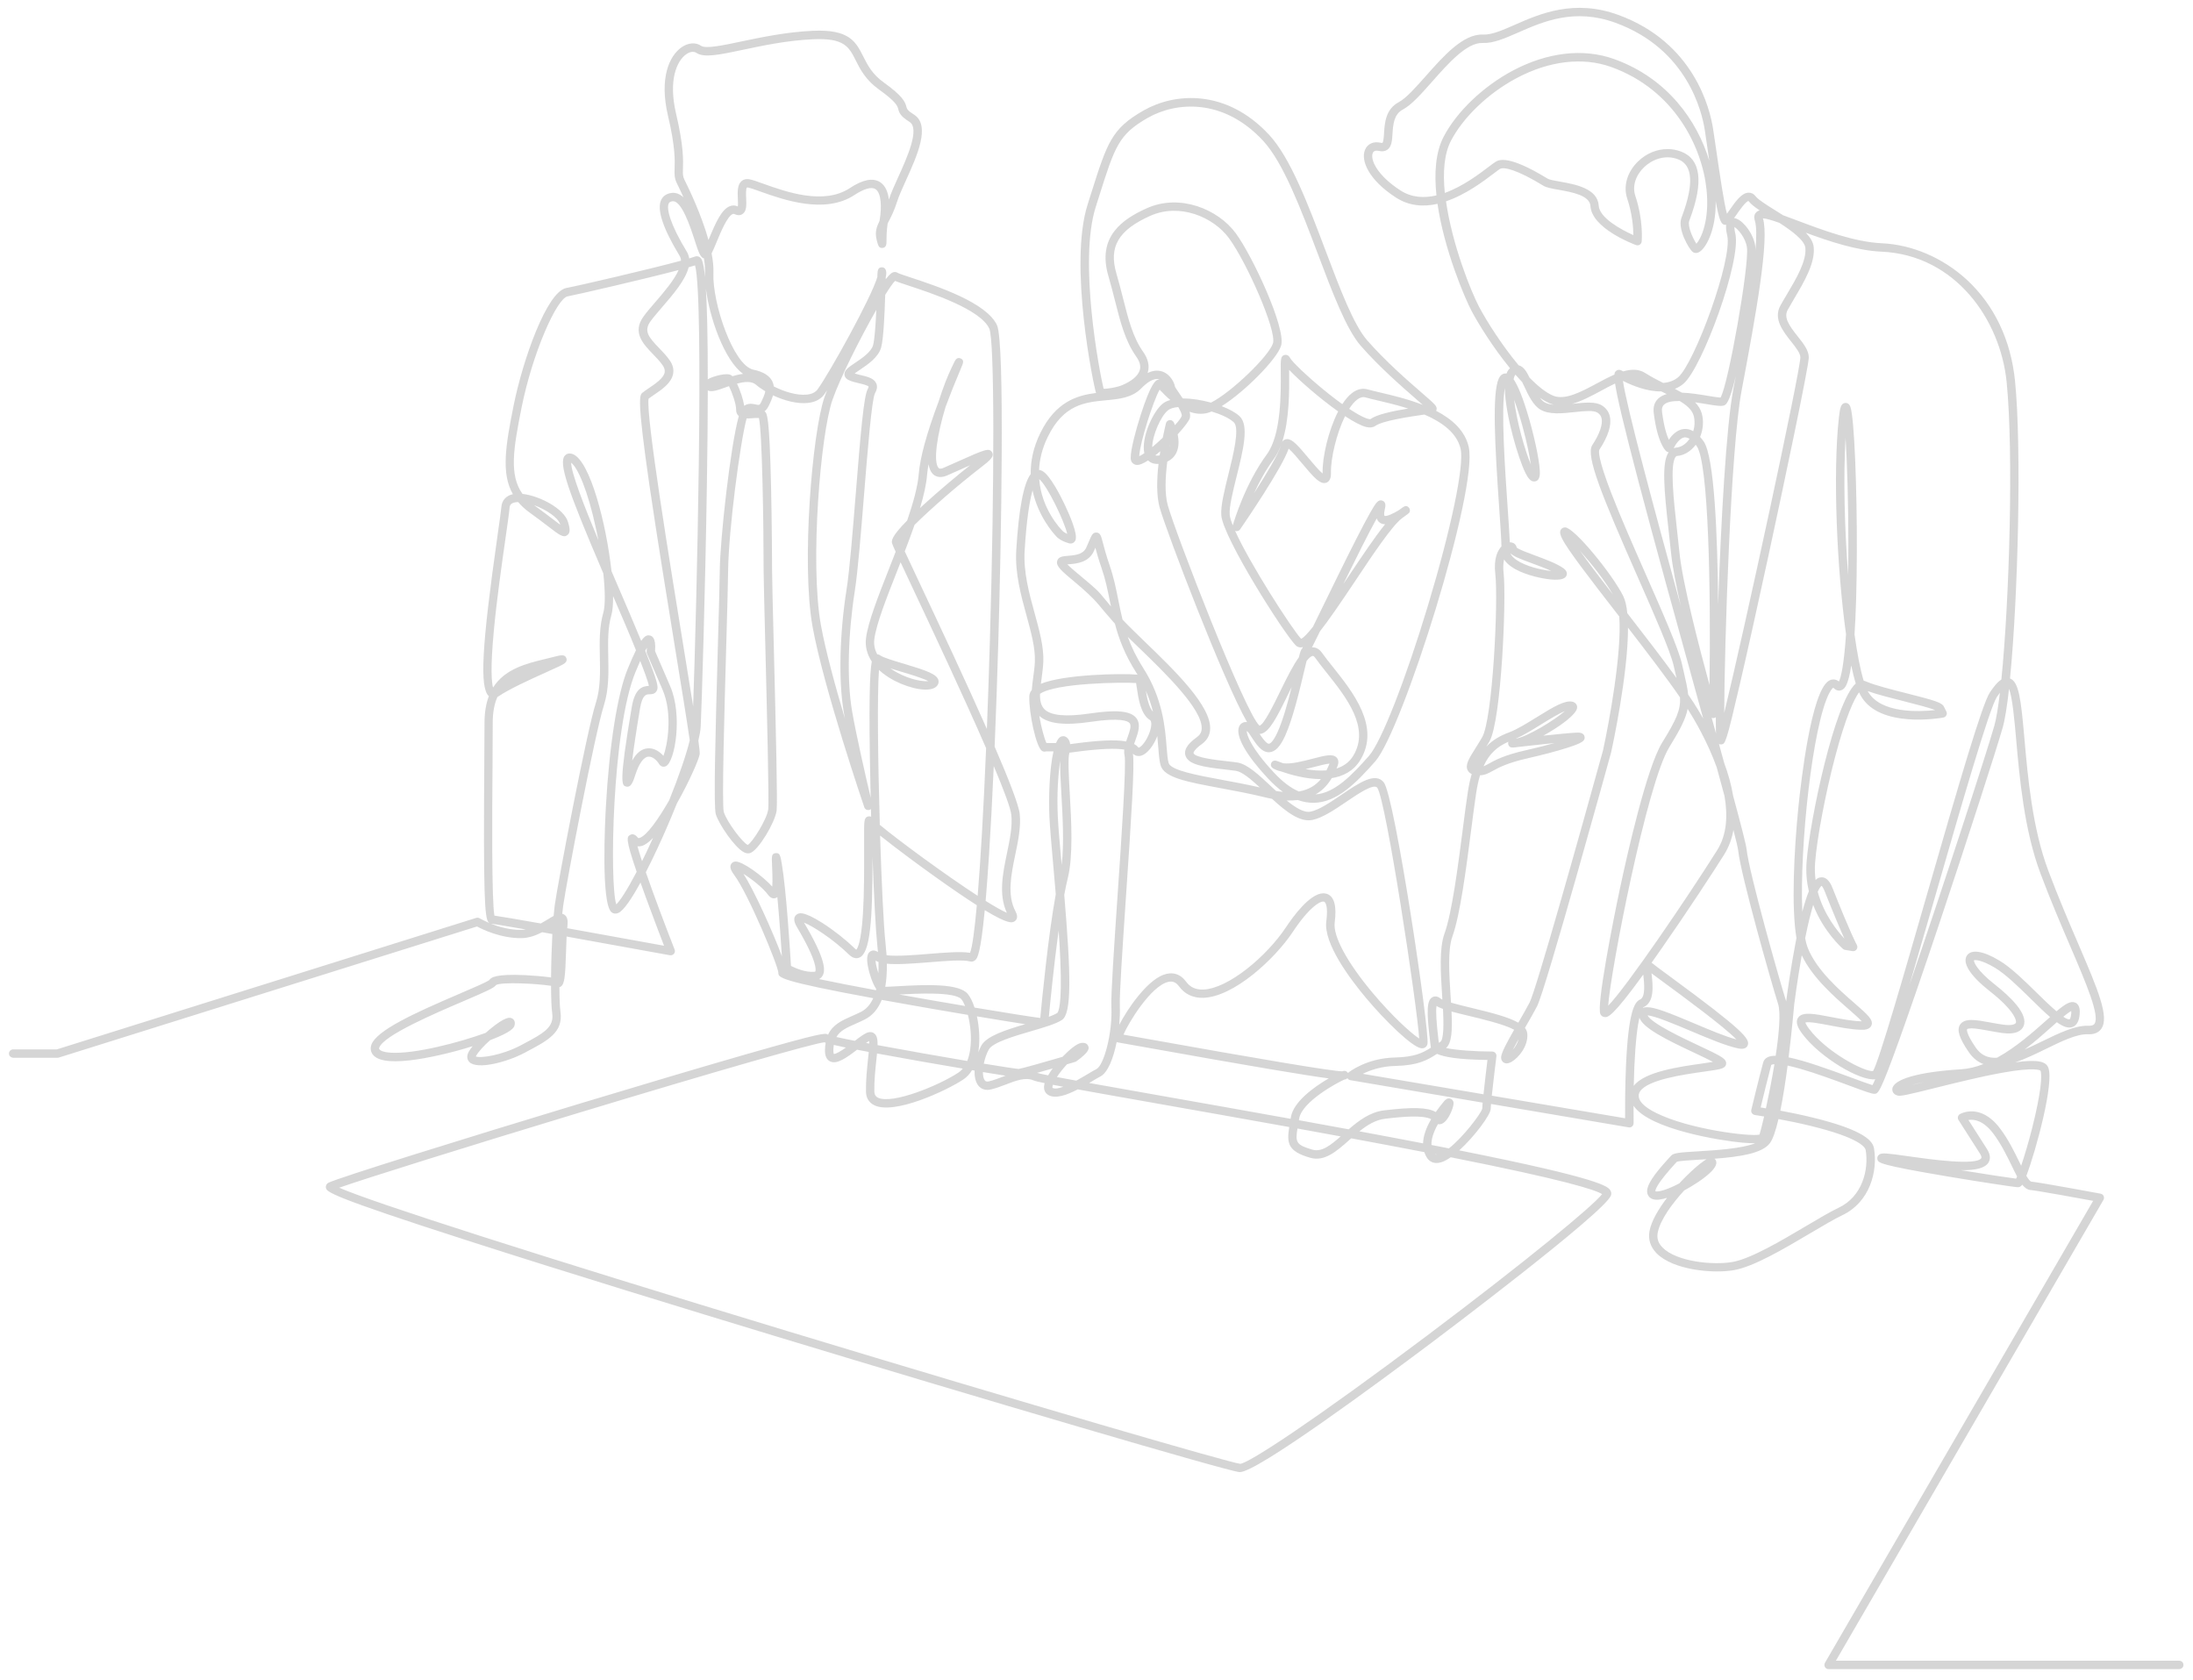 <?xml version="1.0" encoding="UTF-8"?>
<svg id="Layer_1" xmlns="http://www.w3.org/2000/svg" version="1.1" viewBox="0 0 470 360">
  <!-- Generator: Adobe Illustrator 29.1.0, SVG Export Plug-In . SVG Version: 2.1.0 Build 142)  -->
  <defs>
    <style>
      .st0 {
        fill: #adadad;
        fill-opacity: .5;
      }
    </style>
  </defs>
  <path class="st0" d="M467,357.69h-75.1c-.33,0-.62-.17-.78-.45s-.16-.62,0-.9l57.48-99c-3.26-.6-11.85-2.17-13.42-2.32-.68-.07-1.24-.47-1.77-1.14-.26.36-.57.54-.93.54-.65,0-8.51-1.2-15.03-2.3-14.73-2.48-14.87-2.93-15.08-3.63-.12-.4.04-.84.4-1.08.58-.39,1.55-.29,6.25.38,4.35.62,14.53,2.07,15.61.4.1-.16,0-.53-.3-.99-4.1-6.44-4.57-7.15-4.58-7.17-.14-.2-.18-.45-.13-.69s.2-.44.41-.58c.05-.03,4.34-2.56,8.58,3.02,1.8,2.36,3.12,5.08,4.18,7.26.12.25.25.51.38.78.68-2.01,1.55-4.87,2.37-8.12,1.9-7.52,2.15-11.29,1.78-12.25-.07-.06-1.03-.86-8.33.46-4.54.82-9.93,2.16-14.27,3.24-5.91,1.47-7.36,1.8-8.01,1.63-.93-.23-1.2-.91-1.15-1.43.19-2.08,5.69-3.65,14.7-4.2,1.63-.1,3.24-.5,4.82-1.12-1.17-.44-2.22-1.24-3.11-2.53-2.07-3-2.64-4.78-1.89-5.92.96-1.48,3.43-1.03,6.55-.45.86.16,1.74.32,2.6.44,1.97.28,2.69-.1,2.8-.37.22-.5-.38-2.71-5.62-6.82-4.16-3.27-5.93-6.05-4.85-7.63.95-1.38,3.48-.98,6.93,1.09,2.52,1.51,5.33,4.27,8.04,6.93,1.19,1.18,2.81,2.76,4.22,3.95,1.91-1.62,3.08-2.32,4.08-1.83,1.02.5.92,1.9.88,2.43-.11,1.49-.62,2.41-1.5,2.75-.94.35-2.03-.03-3.39-1.01-.35.3-.69.61-1.01.9-1.68,1.5-3.67,3.26-5.88,4.94,1.17-.51,2.42-1.1,3.75-1.75,3.62-1.76,7.04-3.42,9.84-3.33,1.04.04,1.29-.31,1.37-.42,1.18-1.72-1.75-8.58-5.15-16.51-1.98-4.61-4.22-9.82-6.41-15.66-3.51-9.32-4.5-20.51-5.22-28.68-.35-3.96-.81-9.16-1.54-10.92-.41,3.71-.88,6.63-1.38,8.38-1.31,4.57-7.59,24.09-13.73,42.4-3.38,10.09-6.31,18.58-8.46,24.56-4.12,11.43-4.49,11.43-5.31,11.43-.57,0-1.76-.42-5.31-1.74-3.13-1.16-7.04-2.61-10.44-3.59-1.13-.32-2.05-.55-2.82-.72-.44,3.32-.96,6.75-1.56,9.66,2.03.38,4.44.87,6.86,1.46,11.32,2.75,12.97,5.11,13.22,6.65.82,4.94-.94,11.51-6.76,14.28-1.72.82-4.21,2.29-6.83,3.84-5.71,3.38-12.17,7.2-16.44,7.95-4.54.79-13.04-.04-16.56-3.6-1.33-1.35-1.86-3-1.53-4.77.4-2.15,1.91-4.71,3.76-7.13-1.15.37-2.24.54-3.02.3-.62-.19-1.04-.62-1.19-1.19-.45-1.67,1.53-4.26,4.63-7.65.18-.2.32-.36.42-.46.52-.59,1.58-.72,5.88-.97,3.63-.22,9.21-.55,12.17-1.72-.7,0-1.62-.03-2.8-.14-4.31-.38-19.85-2.79-23.27-7.9,0,2.22.01,3.7.01,3.73,0,.27-.11.52-.32.7-.2.18-.47.25-.74.2l-29.5-5.01c-.05.49-.07.86-.07,1.05,0,1.22-3.4,5.87-6.74,8.89,30.99,6.18,31.91,7.77,32.42,8.64.18.32.22.68.1,1.02-1.32,3.64-36.94,30.42-38.46,31.56-11.14,8.37-37.33,27.73-41.08,27.73h-.08c-2.7-.23-55.56-15.81-99.22-29.06-18.59-5.64-45.12-13.77-65.9-20.46-30.35-9.75-30.51-10.56-30.67-11.42-.09-.44.14-.86.54-1.07,2.13-1.07,29.23-9.51,54.2-17.06,13.86-4.19,26.46-7.92,35.49-10.52,16.09-4.61,16.81-4.53,17.3-4.19.03,0,.06.02.09.04,1.01-2.2,3.04-3.08,5.15-4.01.61-.27,1.23-.54,1.87-.86,1.14-.57,2.03-1.56,2.66-2.95-20.33-3.73-20.33-4.46-20.33-5.42-.06-1.58-6.41-16.85-9.41-20.9-.67-.9-1.06-1.64-.78-2.3.16-.37.5-.61.91-.66,1.52-.16,5.98,3.16,7.97,5.37.1-1.39,0-3.79-.05-4.73-.08-1.76-.11-2.35.78-2.45.9-.1,1.02.58,1.3,2.21.97,5.57,1.81,19.12,1.98,21.96.9.46,3.12,1.45,5.04,1.26.15,0,.17-.05.18-.07.08-.16.65-1.77-3.93-9.49-.27-.46-1.11-1.88-.11-2.67.41-.32,1.24-.98,5.57,1.78,2.41,1.54,5.02,3.59,6.98,5.51.13.12.21.18.26.21.22-.2,1.05-1.39,1.44-7.81.27-4.35.25-9.44.24-13.53,0-1.83,0-3.41,0-4.54.04-1.69.05-2.46.85-2.68.2-.05.45-.04.66.07-.02-.55-.03-1.1-.04-1.65-.1.08-.21.14-.33.18-.46.13-.95-.12-1.1-.57-.08-.25-8.7-25.51-11.09-38.73-2.41-13.39-.07-41.62,2.57-49.18.15-.44.33-.92.54-1.44-.25.39-.46.69-.6.89-.76,1.04-1.95,1.65-3.5,1.82-2.36.26-5.17-.54-7.49-1.63-.23.85-.61,1.64-.9,2.24-.27.56-.58.94-.91,1.18.54.36,1.05.89,1.4,16.06.18,8.04.22,16.42.22,18.22,0,1.54.16,7.97.35,15.41.47,18.75.84,34.4.62,35.92-.37,2.54-3.88,8.47-5.67,9.06-.4.13-.85.08-1.33-.17-2.03-1.04-5.38-6.05-6.03-8.14-.49-1.59-.12-16.09.45-36.39.2-6.99.37-13.03.4-15.89.07-6.69,2.27-26.62,4.08-33.06-.03-.02-.05-.04-.08-.07-.24-.23-.52-.64-.5-1.31.04-1.14-.86-3.66-1.53-5.03-.25.09-.49.18-.73.26-1.69.61-2.93,1.06-3.81.67,0,5.5-.07,12.07-.19,19.93-.36,23.59-1.13,48.21-1.33,52.07-.04.81-.22,1.84-.5,3.03.23,1.68.32,2.58.29,2.88-.11,1-2.23,5.9-4.88,10.56-.8,1.99-1.62,3.93-2.4,5.72-.79,1.8-2.44,5.49-4.27,9.05,1.6,4.61,3.92,10.81,6.17,16.57.12.3.06.65-.14.9-.21.25-.54.37-.86.32-6.71-1.22-15-2.73-22.15-4.01-.04.97-.08,2.02-.11,3.04-.18,5.69-.32,7.19-1.18,7.71-.08.04-.16.08-.25.11.01,2.31.08,4.24.23,5.32.6,4.35-2.71,6.1-7.3,8.52l-.49.26c-3.67,1.94-10.08,3.65-11.75,1.92-.26-.27-.79-1.03-.1-2.23.21-.36.49-.76.82-1.16-4.71,1.48-9.72,2.61-13.49,3.04-4.58.52-7.24.02-8.1-1.52-.3-.54-.35-1.15-.14-1.77,1.06-3.12,9.22-6.83,18.98-11.01,2.71-1.16,5.77-2.47,6.32-2.91.31-.49,1.15-1.35,7.65-1.05,1.63.08,3.94.26,5.58.5.02-3.02.13-6.38.28-9.31-.75-.14-1.48-.26-2.19-.39-1.32.68-2.84,1.25-4.43,1.27-4.39.06-8.33-1.85-9.53-2.5l-89.64,28.1c-.09.03-.18.04-.27.04H2.89c-.46,0-.9-.32-.96-.77-.08-.55.35-1.03.89-1.03h9.37l89.88-28.18c.24-.08.51-.04.73.09.02,0,.85.5,2.16,1.04-.1-.05-.19-.11-.26-.19-.85-.85-1.11-6.14-.91-34.11.03-3.49.05-6.5.05-8.68s.34-4.12.93-5.66c-2.01-1.81-1.52-10.7,1.84-34.28.42-2.97.76-5.33.84-6.26.12-1.44,1.01-2.42,2.47-2.75-2.54-4.47-1.57-10.35.14-18.91,1.97-9.83,7.12-24.48,11.3-25.27,2.78-.52,17.76-4.01,24.59-5.85,0-.38-.11-.73-.3-1.05-3.59-5.92-4.92-9.95-3.94-11.99.28-.58.89-1.31,2.19-1.48.98-.13,1.83.25,2.59.94-.63-1.39-1.15-2.45-1.41-2.98-.57-1.15-.54-2.01-.5-3.21.06-1.72.16-4.61-1.43-11.36-1.88-8,.29-12.81,2.96-14.63,1.41-.97,3-1.08,4.15-.29,1,.68,4.7-.1,8.62-.93,4.29-.9,9.63-2.03,15.33-2.29,7.85-.36,9.22,2.36,10.81,5.52.94,1.85,1.9,3.77,4.4,5.56,3.94,2.83,4.52,4.03,4.84,5.21.13.47.21.78,1.64,1.68,3.61,2.29.64,8.85-1.75,14.11-.77,1.71-1.5,3.32-1.87,4.49-.62,1.96-1.29,3.27-1.84,4.33-.07.14-.14.27-.2.4-.25,1.66-.25,3.07-.25,3.78,0,.57,0,1.35-.82,1.45-.82.1-.97-.48-1.29-1.75-.41-1.63,0-2.77.62-4.03,0-.06.02-.13.03-.2.46-2.7.37-5.79-.89-6.62-.85-.55-2.45-.1-4.52,1.26-6.34,4.19-15.28.99-20.09-.72-1.13-.41-2.12-.76-2.7-.88-.18-.04-.25,0-.25,0-.25.23-.19,1.65-.16,2.33.06,1.47.11,2.74-.78,3.34-.49.33-1.09.33-1.79,0-.09-.04-.17-.05-.3,0-1.17.46-2.6,3.91-3.45,5.97-.47,1.13-.8,1.92-1.09,2.47.29,1.51.44,2.95.39,4.23-.27,6.35,4.26,19.78,8.56,20.69,2.13.45,3.45,1.26,4.06,2.49.18.36.28.73.32,1.1,2.18,1.11,4.96,1.99,7.11,1.75,1.04-.11,1.8-.48,2.25-1.09,2.52-3.42,11.68-19.95,12.84-24.15,0-.13,0-.24,0-.35.04-.9.07-1.68.95-1.69h.02c.86,0,.92.9.94,1.2,0,.23-.03.54-.12.93,0,.13,0,.27,0,.42.98-1.27,1.39-1.41,1.59-1.48.34-.11.69-.07.97.13.24.14,1.54.58,2.8.99,5.69,1.88,16.27,5.37,18.49,10.23,1.69,3.72.91,46.37.26,68.39-.22,7.63-.49,15.02-.77,21.91,3.01,6.97,5.18,12.52,5.38,14.47.28,2.73-.35,5.76-.96,8.69-.88,4.26-1.8,8.66.05,12.14.75,1.41.07,1.99-.26,2.17-.47.26-1.21.67-6.33-2.43-.89,9.39-1.59,10.2-1.93,10.6-.31.36-.75.51-1.18.4-1.52-.42-5.16-.13-8.68.16-3.99.32-7.06.53-9.19.32.03,1.85-.09,3.5-.34,4.95.42,0,1.35-.05,2.41-.11,6.69-.4,13.37-.6,15.26,1.62.54.63,1.04,1.67,1.46,2.94,6.6,1.11,11.98,1.96,14.09,2.23.35-3.73,1.7-17.67,3.32-26.51-.17-2.04-.35-4.04-.51-5.89-.39-4.44-.73-8.27-.85-10.67-.18-3.87-.02-10.23.87-14.06-.2,0-.39,0-.59,0h-.99c-.29.1-.61.07-.88-.1-1.27-.82-2.83-8.16-2.72-11.69,0-.5.19-.96.53-1.37.06-.9.18-1.82.31-2.73.15-1.11.31-2.26.35-3.36.12-2.9-.81-6.26-1.78-9.82-1.17-4.27-2.51-9.11-2.21-14.03.54-8.87,1.58-14.35,3.1-16.33-.04-2.67.51-5.63,2.05-8.77,3.3-6.75,7.88-8.09,11.95-8.61-.48-1.36-5.93-27.48-1.79-40.43.27-.85.53-1.65.76-2.41,3.45-10.87,4.37-13.78,11.21-17.69,6.63-3.79,17.65-4.71,26.87,5.16,4.63,4.96,8.45,15.09,12.15,24.89,3.08,8.16,5.99,15.86,8.9,19.19,3.94,4.5,8.58,8.54,11.66,11.21,2.94,2.56,3.32,2.89,3.23,3.57-.01.11-.05.23-.11.33,3.4,1.77,6.21,4.24,7,7.78,2.04,9.17-14.2,60.72-20.04,67.35-4.1,4.64-8.19,8.81-13.17,8.88-1.14.02-2.29-.19-3.43-.6-.73.09-1.52.13-2.38.1,1.9,1.56,3.74,2.69,5.14,2.39,1.84-.38,4.3-2.05,6.67-3.66,3.71-2.51,7.21-4.88,9-2.61,2.38,3.03,9.81,53.12,9.37,56-.1.66-.68,1.08-1.38.97-1.93-.27-7.61-5.78-11.75-10.71-3.46-4.12-9.18-11.74-8.56-16.47.4-3.04-.1-4.08-.47-4.22-.75-.27-3.23,1.22-6.68,6.43-3.86,5.84-12.7,14.01-19.26,14.17-2.15.05-3.92-.78-5.12-2.42-.68-.92-1.42-1.22-2.4-.98-3.7.93-8.47,8.74-9.54,11.29.64.11,1.64.29,3.06.55,26.97,4.84,41.71,7.3,43.85,7.31.15-.06.26-.09.32-.1.36-.03.7.14.88.45.02-.02.04-.04.06-.05.16-.13,3.9-3.12,10-3.26,4.18-.1,5.9-.96,7.71-2.1,0-.06-.01-.11-.02-.16-.03-.28-.08-.72-.15-1.26-.8-6.55-.69-8.74.5-9.4.31-.17.94-.36,1.73.27.09.08.23.16.4.24-.02-.25-.03-.49-.04-.73-.32-5.02-.66-10.22.5-13.42,1.61-4.46,2.9-14.48,3.94-22.53.38-2.99.75-5.81,1.08-7.92.22-1.4.49-2.64.81-3.74-.34-.15-.67-.4-.87-.81-.57-1.16.29-2.53,1.72-4.79.43-.68.91-1.45,1.39-2.28,2.25-3.88,3.49-29.12,2.82-34.98-.4-3.39.55-5.1,1.32-5.91-.04-1.74-.25-4.82-.49-8.3-.91-13.25-1.55-24.47-.09-27.67.5-1.1,1.28-1.14,1.66-1.08.13-.35.28-.64.48-.86.09-.1.18-.2.27-.28-3.55-4.34-6.72-9.4-8.24-12.28-1.37-2.59-5.86-13.01-7.3-22.95-2.96.67-6.05.5-8.9-1.34-5.92-3.82-7.59-7.99-6.63-10.25.54-1.28,1.82-1.85,3.33-1.5.26.06.37.04.39.03.23-.15.31-1.4.35-2.08.14-2.17.33-5.15,3.16-6.65,1.58-.84,3.62-3.15,5.79-5.59,3.76-4.25,8.02-9.08,12.25-8.89,1.88.08,4.18-.93,6.86-2.11,5.35-2.35,12.69-5.56,22.17-2.1,16.25,5.94,19.64,20.18,20.29,24.4.22,1.41.45,3.05.71,4.78.66,4.52,1.6,11.02,2.26,13.43.2-.27.41-.58.6-.85,1.25-1.79,2.54-3.64,4.03-3.67.42-.02,1.03.12,1.55.81.53.69,2.35,1.83,4.11,2.93.58.36,1.17.73,1.75,1.1.91.32,1.95.72,3.15,1.17,5.11,1.93,12.12,4.57,18.01,4.83,6.5.29,13.13,3.14,18.21,7.82,5.89,5.43,9.46,12.95,10.34,21.74,1.41,14.15.67,45.99-1.08,63.7,1.94.75,2.36,4.64,3.1,13.02.71,8.07,1.69,19.12,5.12,28.21,2.18,5.8,4.41,11,6.38,15.58,4.2,9.79,6.73,15.69,4.98,18.24-.58.85-1.57,1.26-2.92,1.2-2.35-.08-5.58,1.48-8.98,3.15-2.14,1.04-4.38,2.14-6.55,2.86,5.07-.69,6.59-.11,7.08,1.16,1.26,3.26-2.63,17.74-4.71,23.16.42.71.81,1.23,1.08,1.25,2.01.2,14.31,2.48,14.83,2.58.29.05.53.24.65.51s.11.58-.04.83l-57.34,98.75h73.59c.54,0,.98.49.89,1.05-.07.44-.49.75-.94.75v-.02.02ZM72.69,254.52c7.24,3.19,42.96,14.63,96,30.71,51.23,15.54,95.01,28.27,97.1,28.46,1.83-.08,16.19-9.54,40.07-27.48,21.52-16.18,35.51-27.74,37.5-30.31-1.4-.9-7.8-3.01-32.44-7.9-.74.51-1.44.9-2.07,1.08-1.75.51-2.63-.38-3.01-.96-.25-.38-.44-.79-.58-1.22-5.04-.97-10.32-1.97-15.68-2.96-.14.12-.27.24-.41.37-2.72,2.41-5.29,4.69-8.39,3.79-4.76-1.38-5.03-3.09-4.47-6.58-9.78-1.76-19.28-3.44-27.36-4.87-7.64-1.35-13.59-2.4-17.97-3.2-2.34,1.22-4.76,2.1-6.32,1.2-.35-.2-1.12-.82-.85-2.22.02-.1.04-.21.08-.32-1.33-.27-2.11-.46-2.35-.57-1.69-.77-3.77.02-5.96.86-1.04.4-2.1.8-3.17,1.06-1.16.28-2.14-.04-2.78-.88-.59-.79-.8-1.93-.76-3.16-.18-.03-.36-.06-.54-.09-.51.84-1.14,1.51-1.89,2.01-3.58,2.38-14.89,7.68-19.14,5.47-1.09-.57-1.68-1.56-1.7-2.87-.05-2.43.22-4.91.43-6.92.05-.51.11-1.06.16-1.59-.92-.18-1.76-.33-2.51-.48-2.24,1.72-4.34,3.24-5.8,2.49-.74-.38-1.1-1.21-1.07-2.46,0-.55.07-1.06.15-1.52-.12-.04-.21-.07-.27-.1-2.32.21-23.34,6.24-52.74,15.14-24.1,7.3-45.35,13.95-51.24,16.02h-.02ZM360.99,255.07c-2.61,2.85-5.2,6.35-5.71,9.11-.23,1.2.11,2.24,1.04,3.17,2.97,3.01,10.72,3.83,14.97,3.09,3.94-.68,10.53-4.59,15.82-7.72,2.78-1.65,5.18-3.07,6.98-3.92,4.98-2.36,6.47-8.06,5.76-12.35-.1-.56-1.23-2.61-11.86-5.19-2.41-.59-4.82-1.08-6.83-1.45-.57,2.43-1.19,4.31-1.85,5.18-1.64,2.15-6.2,2.89-11.86,3.32.01,0,.02.02.04.03.14.12.45.47.33,1.07-.34,1.71-4,4.04-5.56,4.96-.33.2-.76.44-1.24.7h-.03ZM354.79,255.29h0c.59.18,2.41-.27,5.11-1.69,2.27-2.46,4.57-4.44,5.83-5.18-.54.04-1.09.07-1.64.1-1.95.12-4.15.25-4.71.45-.1.1-.22.24-.37.4-3.89,4.26-4.25,5.55-4.23,5.91h.01ZM420.28,250.77c5.35.88,10.3,1.63,11.81,1.81.06-.12.14-.27.21-.46-.36-.67-.73-1.44-1.14-2.28-1.08-2.22-2.31-4.74-3.99-6.96-2.17-2.85-4.18-3.06-5.3-2.87.6.93,1.76,2.75,3.98,6.23.9,1.4.65,2.37.29,2.93-.78,1.21-2.87,1.63-5.85,1.6h-.01ZM307.52,247.34c.1.07.23.11.46.09-.15-.03-.3-.06-.46-.09ZM278.07,241.84c-.49,2.95-.27,3.52,3.21,4.53,1.96.57,3.88-.93,6.05-2.84-3.08-.57-6.18-1.13-9.26-1.69h0ZM306.81,245.37c.9.17,1.79.35,2.67.52.35.07.7.14,1.04.21,3.11-2.44,6.88-7.46,7.15-8.5,0-.27.04-.72.09-1.31l-28.36-4.81c-.27-.05-.49-.21-.63-.43-.04.05-.1.1-.17.14-.09.07-.18.13-.48.16-1.61.68-9.08,4.78-9.67,8.31-.02.14-.05.27-.07.4,3.54.64,7.12,1.29,10.67,1.95,2.16-1.87,4.61-3.71,7.58-4.06,6.07-.73,9.32-.66,11.08.36.52-.75,1.12-1.52,1.78-2.31.17-.2.69-.82,1.4-.55.16.06.67.32.64,1.07-.03.85-1.15,3.88-2.62,4.34-.25.08-.49.09-.73.04-.97,1.71-1.44,3.21-1.39,4.47h.02ZM291.34,242.44c4.66.86,9.25,1.73,13.65,2.58.04-1.54.62-3.27,1.73-5.18-1.74-.91-5.91-.57-9.89-.09-2.03.24-3.81,1.35-5.5,2.7h.01ZM353.11,217.62c.95,1.74,7.6,4.87,10.88,6.4,4.59,2.15,5.68,2.74,5.92,3.54.08.29.05.59-.11.85-.39.63-1.23.77-4.74,1.26-4.15.59-11.87,1.68-13.56,4.2-.3.44-.37.9-.23,1.43.18.72.96,1.85,3.62,3.18,7.02,3.52,20.01,5.12,22.2,4.67.2-.6.55-2.01.99-3.89-1.22-.2-1.96-.31-1.99-.32-.25-.04-.47-.18-.62-.39-.14-.21-.19-.47-.13-.72.02-.07,1.61-6.71,2.54-10.14.13-.49.46-.87.93-1.12.43-.22,1.02-.32,1.74-.32h.01c.73-4.82,1.11-9.24.52-11.1-1.48-4.68-8.01-27.67-8.56-32.92-.05-.5-.41-2.04-1.02-4.37-.32,1.87-.96,3.65-1.99,5.29-2.21,3.52-7.84,12.15-13.51,20.27-.72,1.03-1.39,1.99-2.03,2.88.02.02.05.04.07.06.33.3,1.99,1.52,3.9,2.92,15.8,11.6,17.2,13.4,16.61,14.76-.27.63-.94.84-1.98.64-2.53-.5-6.44-2.15-10.23-3.75-3.15-1.33-7.78-3.29-9.26-3.33h0l.03.02ZM233.42,232.08c4.5.81,10,1.78,15.83,2.81,8.1,1.43,17.59,3.11,27.36,4.87.02-.13.05-.25.06-.38.54-3.26,4.93-6.45,8.1-8.28-4.71-.62-15.58-2.41-41.23-7.01-2.19-.39-3.77-.68-3.93-.7-.1,0-.2-.04-.29-.09-.69,3.47-1.89,6.59-3.53,7.41-.43.22-1.06.59-1.79,1.03-.19.12-.39.23-.59.35h0ZM319.72,234.8l28.57,4.84c-.01-2.03-.02-6.65.19-11.32.52-11.52,1.82-13.61,3.02-14.13,1.22-.53.88-3.61.69-5.26v-.09c-6.69,9.23-7.62,9.17-8.27,9.12-.41-.03-.76-.27-.93-.65-.86-1.88,2.73-20.01,4.18-26.84,1.62-7.63,5.76-25.97,9.05-31.31,3.08-4.98,3.99-7.05,3.84-9.71-2.86-4.17-7.07-9.66-11.15-14.95.02,10.09-3.42,25.86-3.61,26.71,0,0,0,.03-.01.04-.57,2.08-14.04,50.86-15.86,54.37-.63,1.22-1.49,2.72-2.41,4.31-.07.12-.14.23-.2.35.3.38.48.79.51,1.25.21,2.66-1.88,5.16-3.36,6.01-.87.5-1.43.35-1.75.13-.18-.13-.6-.51-.48-1.29.16-.99,1.14-2.85,2.77-5.71-2.1-1.16-6.93-2.31-9.56-2.94-1.5-.36-2.78-.67-3.86-.96.19,4.14.05,6.73-1.18,7.82,2.19.46,6.27.75,9.9.75.26,0,.5.11.68.31.17.19.25.45.22.71-.23,1.83-.7,5.71-.99,8.44h0ZM377.33,237.32c.32.05.7.11,1.14.19.6-2.75,1.27-6.13,1.82-9.45-.53.03-.67.14-.68.16-.69,2.6-1.8,7.14-2.27,9.11h-.01ZM187.96,225.77c-.04.45-.09.93-.15,1.45-.22,2.05-.47,4.38-.42,6.68.02.83.4,1.14.73,1.31,3,1.56,13.16-2.61,17.31-5.37.35-.23.66-.52.92-.84-3.23-.54-6.47-1.11-8.78-1.51-3.88-.68-7.04-1.25-9.61-1.73h0ZM292.08,230.12l25.86,4.38c.26-2.48.65-5.69.85-7.36-6.37-.06-9.38-.66-10.81-1.3-2.1,1.35-4.04,2.48-8.97,2.59-3,.07-5.39.92-6.93,1.68h0ZM225.66,232.47c-.16.47-.09.64-.09.65.48.27,1.32.13,2.3-.23-.82-.15-1.55-.29-2.21-.42ZM351.35,218.1c-.4,1.77-.83,4.93-1.08,10.54-.06,1.38-.1,2.76-.13,4.06,2.3-3.04,9.72-4.09,14.67-4.79.79-.11,1.63-.23,2.32-.35-1.04-.55-2.58-1.27-3.9-1.9-6.38-2.99-11.02-5.32-11.88-7.56h0ZM383.32,226.59c3.46.7,8.31,2.43,13.65,4.41,1.73.64,3.51,1.3,4.33,1.54.16-.28.36-.71.6-1.27-3,.5-11.79-4.53-15.68-9.78-.75-1.02-1.53-2.32-.88-3.36.88-1.39,3.39-.9,7.19-.17,2.04.39,4.34.84,6.23.9h.25c-.57-.63-1.71-1.63-2.75-2.54-3.16-2.75-7.83-6.82-10.11-11.61-.98,5.5-1.6,10.42-1.61,10.48-.1,1.11-.53,5.92-1.21,11.41h-.01ZM412.36,231.89c-1.08.21-1.96.43-2.67.64.8-.18,1.71-.4,2.67-.64ZM210.65,229.73c0,.77.13,1.41.4,1.78.09.12.28.37.92.22.96-.23,1.97-.62,2.95-.99.19-.08.39-.15.59-.22-1.33-.2-3.03-.47-4.87-.78h.01ZM226.52,230.81c1.18.23,2.58.48,4.15.77.92-.5,1.78-1.02,2.43-1.4.76-.45,1.41-.85,1.9-1.09,1.56-.78,3.46-7.65,3.19-13.35-.12-2.51.57-12.69,1.3-23.46.87-12.72,1.94-28.55,1.52-30.44-.09-.4-.1-.8-.06-1.21-1.66-.27-4.89-.28-11.13.59-.23.03-.44.06-.62.08-.37,1.04-.13,5.26.07,8.69.34,5.99.76,13.44-.43,18.22-.25,1.01-.5,2.21-.75,3.55,1.45,17.31,1.61,25.44-.49,26.81-1.32.87-3.77,1.58-6.61,2.41-3.66,1.07-8.21,2.4-9.07,3.93-.5.88-.86,1.98-1.07,3.03,4,.66,6.9,1.1,7.47,1.13.68-.09,4.99-1.3,9.39-2.59,1.53-1.6,3.12-2.86,4.02-2.98,1.01-.14,1.37.34,1.49.65.18.45.46,1.12-2.52,3.28-.08.06-.17.1-.27.13-.35.1-.97.29-1.76.52-.78.85-1.55,1.8-2.15,2.73h0ZM222.28,229.91c.23.09,1.05.28,2.36.53.28-.48.61-.98.97-1.48-1.11.32-2.27.65-3.34.95h0ZM386.92,219.1c.04.17.19.56.75,1.31,3.78,5.1,11.96,9.32,13.76,9.12,1.31-2.25,6.7-20.96,11.46-37.51,7.13-24.75,11.93-41.17,13.59-43.65.73-1.09,1.55-2.19,2.45-2.74,1.72-17.01,2.64-48.6,1.13-63.76-1.34-13.35-10.98-27.24-26.84-27.94-5.29-.23-11.3-2.25-16.2-4.06.95.99,1.58,2.01,1.69,3.07.35,3.4-2.06,7.48-4.19,11.07-.49.84-.96,1.63-1.37,2.37-.91,1.65.25,3.33,2.12,5.69,1.23,1.54,2.39,3,2.39,4.53,0,1.84-5.27,26.9-8.6,42.26-2.33,10.76-4.5,20.53-6.12,27.51-3.02,13.02-3.19,13.04-4,13.15-.19.03-.37,0-.53-.08.39,1.4.76,2.75,1.11,4.04.84,2.28,1.53,4.66,1.92,7.04,1.77,6.56,2.8,10.56,2.9,11.55.52,4.91,6.86,27.41,8.47,32.52.2-1.54.96-7.08,2.02-12.6.06-.33.13-.65.19-.97-1.12-6.46-.54-18.65.42-28.15.58-5.69,2.74-24.47,6.44-26.93.73-.49,1.55-.44,2.23.1.48-.88,1.1-3.79,1.53-10.13-1.95-13.9-2.86-34.61-1.52-46.49.23-2.05.43-2.96,1.32-3.07.24-.03.84,0,1.14.85.86,2.41,1.41,17.82,1.38,30.7-.02,7.99-.22,13.81-.5,18.06.58,4.12,1.24,7.59,1.97,9.93.19.03.35.08.49.14,1.82.81,5.49,1.73,8.73,2.55,5.98,1.51,7.54,1.99,7.96,2.83l.53,1.07c.13.25.13.55,0,.81-.13.25-.37.43-.64.48-.56.1-13.73,2.43-17.72-4.71-.12-.21-.23-.44-.35-.7-1.02,1.37-2.83,5.13-5.15,13.91-2.08,7.91-3.88,17.43-4.27,22.62-.09,1.28-.05,2.51.1,3.69.47-.48.85-.53,1.14-.56,1.52-.18,2.27,1.71,2.52,2.34,3.81,9.62,5.17,12.12,5.19,12.14.17.3.14.68-.05.95-.2.28-.54.43-.88.37l-1.6-.26c-.16-.03-.32-.1-.44-.21-.24-.21-4.19-3.71-6.39-9.43-.49,1.64-1.08,3.93-1.72,7.14.15.8.33,1.49.54,2.02,1.9,4.82,6.81,9.09,10.06,11.92,2.8,2.44,4.08,3.56,3.61,4.74-.4,1-1.77.96-2.36.94-2.04-.07-4.41-.53-6.51-.93-1.82-.35-4.53-.87-5.27-.63h-.02v-.02ZM188.09,223.97c5.92,1.1,13.24,2.39,19.21,3.4.33-.84.53-1.73.63-2.49.36-2.54.05-5.27-.49-7.39-3.94-.66-8.2-1.39-12.31-2.12-2.22-.39-4.27-.76-6.16-1.1-.8,2-2.02,3.4-3.68,4.23-.68.34-1.32.62-1.95.9-1.85.82-3.29,1.45-4.08,2.83,1.01.23,2.36.5,3.95.82,1.39-1.07,2.25-1.69,2.95-1.84.49-.1.94,0,1.28.32.52.46.67,1.25.64,2.45h.01ZM422.38,220.39c-.41,0-.71.05-.8.18,0,0-.38.67,1.86,3.93,1.15,1.67,2.67,2.29,4.56,2.17,4.08-2.24,7.78-5.53,10.59-8.03.27-.24.53-.47.78-.69-1.17-1-2.52-2.31-4.1-3.87-2.64-2.59-5.37-5.27-7.7-6.68-2.89-1.73-4.26-1.72-4.52-1.61-.04.36.59,2.13,4.47,5.18,3.41,2.68,7.25,6.4,6.16,8.94-.39.91-1.52,1.9-4.71,1.44-.9-.13-1.81-.3-2.68-.46-1.03-.19-2.85-.53-3.91-.53h0v.03ZM101.98,226.39c.96.45,5.63-.27,9.52-2.32l.49-.26c4.71-2.48,6.77-3.7,6.36-6.68-.17-1.2-.24-3.34-.25-5.87-2.97-.48-10.64-.87-11.78-.17-.45.62-1.86,1.27-7.06,3.49-5.97,2.55-17.09,7.31-17.98,9.93-.06.19-.02.26,0,.31.09.15.51.65,2.48.77,5.05.32,14.64-2.17,20.33-4.25.28-.24.54-.47.8-.69,3.55-2.96,4.41-2.6,4.77-2.45.44.18.86.71.6,1.58-.1.35-.39,1.31-5.23,3.13-1.27,1.14-2.44,2.4-2.97,3.32-.03.06-.05.11-.07.14h0v.02ZM178.7,225.85c.43.07,1.55-.63,2.59-1.36-1.1-.23-1.94-.41-2.59-.56-.05.34-.08.71-.1,1.12,0,.54.07.75.1.81h0ZM209.37,217.8c.49,2.27.68,4.92.35,7.32-.02.14-.04.28-.07.42.21-.56.44-1.07.68-1.5,1.16-2.04,5.25-3.34,9.39-4.56-2.6-.4-6.25-.99-10.36-1.68h.01ZM325.45,222.69c-.46.82-.89,1.62-1.23,2.29.52-.61,1.03-1.42,1.23-2.29ZM185.61,223.5c.23.04.45.09.68.13,0-.22,0-.4-.03-.55-.18.1-.4.24-.66.42h.01ZM307.88,215.58c-.19,1-.05,3.45.42,7.32.03.21.05.4.07.57.09-.05.18-.11.28-.17.8-.47.77-3.88.61-7.09-.58-.21-1.04-.41-1.38-.64h0ZM352.99,215.84c1.7,0,4.72,1.19,10.07,3.45,3.31,1.4,6.73,2.85,9.09,3.46-2.65-2.75-11.59-9.31-15.26-12-1.3-.95-2.26-1.66-2.94-2.17,0,.05.01.1.02.16.27,2.41.68,6.05-1.76,7.11-.02,0-.07.05-.14.15.25-.11.55-.16.91-.16h.01ZM283.63,191.43c.28,0,.54.05.8.14,1.54.57,2.08,2.64,1.62,6.14-.38,2.9,2.65,8.51,8.09,15.01,4.17,4.97,8.27,8.72,10.02,9.83-.46-7.13-7.12-51.2-8.99-53.75-.75-.96-4.12,1.32-6.57,2.98-2.52,1.71-5.12,3.47-7.31,3.93-2.71.56-5.71-1.81-8.66-4.52-.48-.09-.97-.19-1.48-.32-3.3-.81-6.63-1.42-9.56-1.97-7.25-1.35-12.04-2.24-12.84-4.86-.28-.93-.38-2.18-.5-3.77-.06-.77-.13-1.62-.22-2.53-.73,1.92-2.09,3.81-3.46,4.2-.65.18-1.28.03-1.77-.41.41,2.19-.33,13.68-1.5,30.87-.72,10.72-1.41,20.84-1.3,23.25.05,1.18,0,2.54-.12,3.96,1.87-3.62,5.86-9.3,9.37-10.68,1.95-.76,3.71-.26,4.95,1.44.86,1.18,2.05,1.73,3.62,1.69,5.37-.13,13.69-7.15,17.8-13.37,1.52-2.29,5.13-7.26,8.01-7.26h0ZM311,214.87c1.27.37,2.88.76,4.38,1.12,4.48,1.08,7.99,1.99,10.02,3.17.02-.04.04-.07.06-.1.9-1.58,1.76-3.06,2.37-4.24,1.39-2.67,10.88-36.47,15.72-53.99,1.34-6.1,4.07-21.02,3.49-28.71-.14-.18-.27-.36-.41-.53-5.68-7.33-10.59-13.66-11.82-16.12-.42-.84-.61-1.47-.27-1.99.2-.31.55-.48.93-.46,1.99.12,10.05,9.99,12.4,14.68.45.9.74,2.17.89,3.7,3.62,4.66,7.48,9.66,10.55,13.9-.05-.21-.1-.42-.15-.64-.14-.61-.3-1.26-.46-1.98-.7-3.13-4.07-10.77-7.63-18.85-7.78-17.64-11.27-26.19-9.82-28.43,1.58-2.41,2.29-4.46,2-5.75-.12-.54-.42-.94-.91-1.24-.87-.53-2.91-.31-4.88-.1-2.7.29-5.48.59-7.37-.56-1.54-.94-2.53-3.06-3.4-4.92-.13-.27-.28-.6-.45-.94-.49-.51-.97-1.04-1.45-1.59-.02.02-.05.05-.07.08-.05.06-.21.29-.32.9.82,1.2,1.95,3.65,3.4,8.76,1.23,4.34,2.38,9.76,2.2,11.73-.11,1.16-.74,1.38-1.11,1.41-.88.07-1.45-.82-1.94-1.79-1.56-3.1-4.35-12.54-4.44-18.23-.84,4.72.05,17.54.6,25.53.21,3.09.4,5.72.47,7.52.28,0,.55.05.78.17.38.2.63.55.7.97.49.42,2.48,1.14,3.94,1.69,2.18.81,4.66,1.72,6.08,2.74.93.66.75,1.35.63,1.61-.61,1.36-4.12.78-6.16.31-1.88-.43-5.76-1.56-7.2-3.81-.16.69-.24,1.64-.1,2.91.62,5.35-.46,31.65-3.04,36.1-.22.38-.44.75-.66,1.1,1.37-1.45,3.02-2.36,4.89-3.06,1.72-.64,3.88-1.99,5.97-3.28,3.67-2.28,6.01-3.65,7.6-3.28.64.15,1.04.65,1,1.26-.09,1.43-3.7,4.06-7.25,6.01,2.67-.28,5.77-.59,7.06-.65.49-.02,1.66-.07,1.79.91.11.84-.43,1.3-3.84,2.38-2.23.71-5.21,1.49-8.37,2.21-4.41,1-6.27,2.03-7.5,2.71-.91.5-1.62.9-2.7.93-.33,1.08-.6,2.32-.82,3.74-.32,2.09-.68,4.9-1.07,7.88-1.05,8.13-2.35,18.26-4.03,22.91-1.03,2.85-.69,8.08-.4,12.69.03.51.06,1.01.1,1.49h.02v.02ZM442.21,217.89c.61.41,1.09.62,1.35.53.05-.02.27-.28.34-1.19.02-.25.02-.43,0-.56-.39.18-1,.65-1.71,1.22h.02ZM226.88,199.44c-1.01,7.36-1.8,15.36-2.09,18.46.76-.28,1.39-.56,1.82-.84.17-.16,1.06-1.49.64-11.3-.08-1.99-.21-4.12-.36-6.32h-.01ZM192.77,213.13c4.75.86,9.62,1.7,14.07,2.45-.26-.63-.53-1.13-.79-1.44-1.4-1.64-9.6-1.23-13.28-1.02h0ZM361.69,151.92c-.41,2.11-1.59,4.41-3.93,8.2-4.79,7.75-12.56,47.78-13.1,55.4,3.89-3.94,16.99-23.2,23.36-33.32,2.09-3.32,2.3-7.45,1.57-11.63-.51-1.88-1.07-3.94-1.67-6.14-1.92-5.34-4.7-10.11-6.22-12.51h-.01ZM175.55,209.82c3.35.71,7.6,1.53,12.18,2.38.02-.08.04-.17.06-.25-.92-1.4-1.47-3.5-1.61-4.08-.72-2.94-.13-3.69.37-4,.28-.18.84-.37,1.61.16-.04-.59-.1-1.2-.17-1.83-.3-2.7-.68-9.93-.99-18.54,0,13.5-.47,20.56-2.82,21.55-.41.17-1.23.32-2.18-.6-3.5-3.4-7.86-6.19-9.69-6.9,0,.02.03.04.04.07,4.68,7.88,4.52,10.18,3.99,11.22-.18.36-.45.63-.79.81h0ZM428.62,148.45c-.19.26-.41.56-.65.91-1.63,2.44-7.86,24.07-13.35,43.15-2.17,7.53-3.93,13.59-5.36,18.47,7.12-20.74,16.48-49.54,18.16-55.45.42-1.47.82-3.93,1.2-7.09h0ZM187.64,205.87c.05.68.29,1.69.61,2.67.04-.75.04-1.54.03-2.39-.23-.08-.45-.18-.63-.28h0ZM159.34,187.26c2.32,3.61,6.35,12.55,8.24,17.68-.2-3.05-.55-8.18-.98-12.7-.11.09-.24.16-.37.21-.4.14-1.01.13-1.63-.71-1.12-1.52-3.55-3.41-5.25-4.47h-.01ZM190.01,204.71c2.23.26,6.09-.05,9.11-.3,3.5-.28,6.83-.55,8.78-.22.47-1.17.96-4.73,1.45-10.2-2.21-1.41-5.05-3.34-8.74-5.96-3.77-2.68-8.79-6.41-11.99-8.97.32,10.21.76,19.43,1.15,22.95.1.94.18,1.83.24,2.69h0ZM121.55,198.91c7.87,1.41,16.52,2.98,20.77,3.76-.83-2.14-2.4-6.26-3.91-10.38-.42-1.16-.81-2.21-1.14-3.17-1.78,3.27-3.58,6.04-4.79,6.54-.53.22-1.05.15-1.45-.2-2.22-1.97-1.37-19.16-1.18-22.59.73-13.17,2.49-24.21,4.68-29.54.69-1.69,1.28-2.99,1.77-3.99-1.35-3.36-3.07-7.36-4.9-11.6,0,1.72-.1,3.13-.37,4.07-.8,2.76-.73,5.77-.67,8.94.07,3.44.14,7-.93,10.38-1.94,6.09-8.05,38.05-8.75,43.11-.06.44-.12.98-.18,1.58.15.04.29.09.43.18.77.49.77,1.48.69,2.29-.02.19-.04.4-.05.61h-.02ZM389.57,191.1c1.31,4.9,4.26,8.49,5.71,10.03-.82-1.81-2.16-4.94-4.22-10.13-.31-.79-.55-1.08-.66-1.18-.13.1-.42.39-.83,1.28h0ZM105.12,197.92c1.68.67,4.08,1.38,6.61,1.35.32,0,.63-.04.94-.09-4.1-.72-6.89-1.19-7.29-1.21-.09,0-.17,0-.26-.04h0ZM106,196.22c1.45.21,5.23.85,9.9,1.68.53-.29,1.03-.59,1.5-.88.45-.28.86-.53,1.25-.73.08-.89.16-1.67.24-2.29.71-5.09,6.86-37.26,8.82-43.41.99-3.09.92-6.5.85-9.8-.07-3.17-.13-6.46.74-9.48.44-1.51.41-4.62,0-8.45-7.59-17.73-9.7-23.71-8.2-25.27.19-.2.74-.63,1.66-.28,3.73,1.43,7.2,15.06,8.29,25.07.53,1.23,1.04,2.42,1.52,3.54,1.77,4.11,3.46,8.04,4.85,11.42.84-1.22,1.37-1.27,1.9-1.14.33.08,1.32.33,1.07,3.33.21.5.92,2.17,3.24,7.51,2.71,6.23,1.04,16.16-.89,17.14-.56.28-1.18.08-1.51-.49-.41-.7-1.39-1.65-2.3-1.54-1,.11-1.96,1.45-2.72,3.77-.53,1.62-.95,2.9-2.01,2.63-.94-.23-1.62-.4,1.2-17.03.65-3.85,2.14-4.48,3.67-4.54-.18-.98-1.09-3.38-1.86-5.34-.3.67-.64,1.46-1.02,2.39-5.03,12.23-5.57,45.46-4.11,49.77.77-.71,2.3-3.02,4.37-6.98-2.5-7.26-2.07-7.5-1.39-7.9.36-.21.94-.29,1.61.55.1.12.16.17.38.1,1.57-.46,4.11-4.13,6.37-8.07,2.08-5.16,3.64-9.72,4.41-12.85-.57-3.94-1.79-11.46-3.07-19.29-1.77-10.9-3.98-24.48-5.54-35.16-2.77-19.04-2.13-19.55-1.52-20.05.4-.32.88-.64,1.39-.99,1.39-.94,3.12-2.11,3.36-3.35.09-.47-.04-.97-.41-1.5-.58-.86-1.36-1.67-2.12-2.45-2.09-2.17-4.46-4.63-2-8.04.68-.94,1.61-2.02,2.59-3.15,1.78-2.07,3.98-4.63,4.93-6.8-7.43,1.95-21.56,5.22-23.79,5.64-2.32.43-7.51,12.08-9.87,23.85-1.77,8.88-2.68,14.44.2,18.48,3.75.41,8.98,3.23,9.77,6.06.31,1.11.63,2.25-.19,2.8-.85.58-1.62-.01-4.16-1.96-1.01-.77-2.27-1.74-3.83-2.86-1-.72-1.84-1.48-2.52-2.29-.12,0-.24,0-.35.02-1.24.12-1.45.68-1.49,1.22-.08.99-.4,3.25-.85,6.37-.8,5.59-1.89,13.23-2.52,19.94-.78,8.26-.46,11.18-.17,12.2,2.53-4.02,7.21-5.16,11.21-6.13.6-.14,1.2-.29,1.78-.44,1.45-.37,2.4-.63,2.72.27.31.86-.54,1.27-1.51,1.74-.69.33-1.67.77-2.8,1.28-3.32,1.5-7.87,3.55-10.26,5.18-.07.05-.14.09-.21.13-.64,1.43-1,3.23-1,5.51s-.02,5.21-.04,8.7c-.08,10.45-.21,29.52.41,32.67v-.02h.03ZM105.4,196.15h.1-.1ZM211.24,193.06c1.94,1.22,3.54,2.12,4.54,2.54-1.8-3.93-.86-8.44.04-12.8.61-2.93,1.18-5.69.93-8.14-.15-1.47-1.62-5.38-3.77-10.5-.31,6.98-.65,13.35-1,18.83-.26,4.06-.51,7.37-.74,10.08h0ZM392.9,147.38s-.33.14-.86,1.16c-3.57,6.89-6.38,32.87-5.77,46.84.51-1.92.97-3.34,1.4-4.38-.45-1.91-.66-4.01-.49-6.25.67-8.92,6.02-34.29,10.54-38.27-.33-1.09-.66-2.39-.96-3.87-.68,4.4-1.46,4.91-1.84,5.15-.6.39-1.3.29-1.87-.26-.09-.08-.13-.1-.14-.1h0v-.02ZM188.56,176.76c3.79,3.17,13.9,10.62,20.97,15.21.64-7.72,1.27-18.61,1.81-31.64-4.8-11.06-11.68-25.68-15.81-34.46-1.04-2.22-1.88-3.99-2.52-5.38-.26.66-.52,1.32-.78,1.99-2.29,5.81-4.44,11.29-4.85,14.52-.15,1.21.12,2.28.62,3.22.22,0,.45.07.64.22.58.46,2.94,1.16,5.02,1.78,4.96,1.48,7.16,2.26,7.47,3.57.11.48-.05.97-.45,1.34-1.45,1.34-5.64.45-8.86-1.2-1.35-.69-2.5-1.49-3.44-2.36-.4,5.25-.22,19.76.18,33.19h0ZM227.21,163.11c-.43,2.86-.73,7.12-.5,11.9.11,2.32.44,6.03.82,10.33.55-4.44.22-10.34-.06-15.23-.18-3.09-.29-5.37-.25-7h-.01ZM136.62,181.36c.22.81.55,1.89.98,3.19.74-1.49,1.53-3.15,2.36-4.99-.85.89-1.67,1.5-2.4,1.72-.33.1-.65.13-.95.09h0ZM160.01,89.68c-1.38,5.09-3.87,24.01-3.96,32.58-.03,2.88-.2,8.92-.4,15.92-.38,13.61-.97,34.18-.53,35.81.68,2.2,4.07,6.65,5.15,7.08,1.02-.63,4.04-5.38,4.37-7.58.22-1.5-.29-22.03-.63-35.61-.19-7.76-.35-13.89-.35-15.46,0-10-.31-30.04-1.01-32.84-.33-.04-.97,0-1.38.04-.42.03-.86.07-1.27.05h.01ZM185.58,176.35h0s0,0,0,0ZM183.16,80.03c.42.14.91.26,1.38.37,1.37.32,2.78.66,3.26,1.76.27.62.18,1.33-.27,2.11-.7,1.23-1.61,12.62-2.35,21.76-.65,8.06-1.32,16.39-1.98,20.61-1.46,9.28-1.7,19.07-.62,25.53.84,5.05,3.13,14.99,4.03,18.79-.02-.68-.03-1.37-.05-2.05-.42-18.47-.15-24.85.28-27.15-1.02-1.54-1.46-3.24-1.24-4.98.43-3.46,2.63-9.04,4.96-14.96.46-1.18.94-2.38,1.4-3.59-.45-.97-.68-1.52-.74-1.71-.17-.54-.4-1.32,3.21-4.98,1.28-3.74,2.26-7.25,2.48-10,.29-3.55,1.72-8.74,4.26-15.51.9-2.86,1.92-5.46,2.75-7.17l.07-.15c.25-.51.43-.88.54-1.13.17-.34.55-1.14,1.36-.77.81.36.54,1.01.12,1.98-1.34,3.16-2.45,5.95-3.35,8.39-1.79,5.86-2.72,11.83-1.49,13.11.08.08.29.3,1.07-.04,1.08-.46,2.2-.97,3.27-1.45,5.57-2.49,6.51-2.88,7.1-1.89.53.88-.28,1.64-2.41,3.28-4.86,3.75-10.71,8.82-14.2,12.3-.64,1.85-1.35,3.75-2.09,5.67.79,1.7,1.97,4.2,3.25,6.93,3.96,8.42,9.78,20.79,14.35,31.13.23-5.83.44-12.04.63-18.55,1.04-35.29.99-64.83-.11-67.24-1.89-4.15-12.37-7.6-17.41-9.26-1.45-.48-2.28-.76-2.79-.97-.45.43-1.19,1.5-2.11,2.98-.13,4.02-.35,9.25-.85,11.2-.55,2.16-2.88,3.72-4.58,4.87-.36.24-.81.54-1.13.79h0ZM285.4,166.78c-.75,1.25-1.82,2.54-3.45,3.46,4.09-.29,7.74-4.07,11.45-8.26,2.62-2.97,7.84-16.27,12.68-32.35,4.95-16.43,7.75-29.86,6.96-33.42-.77-3.44-4.01-5.75-7.75-7.37-.09.01-.19.03-.3.04-2.82.41-8.68,1.27-10.25,2.4-.48.34-1.13.41-1.95.22-1.12-.27-2.72-1.14-4.52-2.32-1.85,3.74-3.09,9.09-3.02,12.13,0,.43.04,1.73-.97,2.12-1.3.49-2.68-1.08-5.23-4.13-.88-1.06-2.14-2.56-2.87-3.16-1.33,4.07-9.44,15.9-10.4,17.3-.24.35-.68.48-1.07.33,3.21,7.11,12.03,20.8,14.14,23.13.54-.22,1.45-1.2,2.55-2.59.53-1.08,1.11-2.26,1.69-3.47,2.3-4.7,5.15-10.56,7.51-15.19,1.3-2.56,2.3-4.44,3.06-5.78,1.23-2.17,1.74-2.9,2.61-2.58.89.32.64,1.35.52,1.85-.27,1.1-.07,1.39-.07,1.39.38.23,1.96-.5,3.08-1.2,1.27-.96,1.56-1.1,2.09-.61.32.3.38.79.14,1.15-.03.04-.14.15-.32.29-.2.16-.48.36-.81.59-.13.1-.28.21-.46.34-2.11,1.61-6.11,7.59-9.97,13.38-3.3,4.94-5.72,8.48-7.56,10.8-.78,1.6-1.33,2.7-1.72,3.46.56-.04,1.4.12,2.14,1.17.65.92,1.47,1.95,2.35,3.05,4.31,5.41,10.21,12.81,5.85,19.94-1.45,2.37-3.7,3.49-6.16,3.87h0l.03.02ZM273.45,169.5c.52.09,1.01.15,1.49.19-1.07-.77-2.14-1.75-3.23-2.91-4.66-5-6.91-9-6.18-10.99.22-.59.69-.98,1.28-1.05.15-.02.3,0,.45,0-5.05-8.82-17.19-40.59-18.71-45.93-.73-2.58-.63-6.12-.26-9.4-.91.06-1.68-.19-2.23-.74-1.01.65-1.89,1.03-2.49.96-.57-.06-1.23-.49-1.24-1.49-.02-1.82,1.13-6.07,2.12-9.16,2.26-7.05,3.27-7.44,3.65-7.59.14-.05.29-.08.43-.08,0,0-.03,0-.04-.01-1.26-.41-2.79.8-3.85,1.88-2.01,2.07-4.73,2.32-7.61,2.6-4.46.42-9.06.86-12.46,7.82-1.24,2.53-1.78,4.92-1.88,7.1.24.03.48.11.71.23,1.66.92,3.89,5.32,4.77,7.17,1.1,2.31,2.86,6.37,2.32,7.67-.23.56-.8.82-1.39.66-1.85-.53-2.61-1.32-2.84-1.62-.46-.49-3.81-4.19-4.97-9.74-.61,2.25-1.29,6.22-1.69,12.94-.28,4.62.96,9.1,2.15,13.44,1.02,3.7,1.98,7.18,1.85,10.37-.05,1.18-.21,2.37-.36,3.53-.05.4-.11.8-.16,1.19,4.94-2.04,17.43-2.27,20.71-1.96-.09-.15-.18-.3-.27-.44-2.49-3.9-3.74-7.3-4.57-10.48-.14-.16-.28-.31-.41-.46-1.62-1.85-2.53-2.95-3.19-3.75-.97-1.18-2.78-2.88-5.42-5.08l-.61-.51c-2.43-2.03-3.02-2.83-2.73-3.71.28-.88,1.27-.96,2.32-1.04,1.76-.14,3.26-.36,3.9-1.77.26-.57.46-1.05.63-1.45.5-1.18.78-1.83,1.57-1.77.8.06.97.71,1.34,2.13.28,1.06.69,2.66,1.46,4.89.89,2.58,1.39,5.05,1.86,7.43.28,1.38.55,2.77.91,4.21,1.23,1.31,2.88,2.9,4.74,4.7,6.41,6.19,14.39,13.88,14.03,18.87-.09,1.27-.68,2.31-1.76,3.09-1.59,1.14-1.83,1.8-1.79,1.95.25.97,5.15,1.52,7,1.72.88.1,1.71.19,2.4.3,2.14.33,4.61,2.66,7.23,5.11.34.32.69.64,1.04.97h-.02ZM267.19,156.62c0,.82.85,3.59,5.84,8.94,1.84,1.98,3.61,3.32,5.34,4.05,2.27-.39,3.72-1.44,4.72-2.65-3.21,0-6.46-.92-8.58-1.66-.38-.07-.75-.19-1.08-.35l-.4-.19c-.86-.42-.66-1.06-.58-1.24.04-.08.38-.79,1.27-.43.28.11.71.28,1.26.47,1.65.25,4.3-.44,6.3-.96,2.75-.72,4.41-1.15,5.23-.21.27.32.52.9.12,1.84-.06.14-.13.3-.19.46,1.45-.46,2.71-1.3,3.57-2.7,3.71-6.06-1.52-12.61-5.72-17.88-.89-1.12-1.73-2.18-2.41-3.14-.11-.16-.34-.43-.52-.41-.37.03-.83.45-1.34,1.11-.15.6-.32,1.31-.48,2.01-.97,4.09-2.43,10.28-4.09,13.96-1.05,2.33-2.12,3.46-3.35,3.56-1.67.13-2.84-1.66-3.97-3.39-.12-.19-.25-.38-.37-.57-.21-.32-.42-.5-.57-.6h0v-.02ZM241.71,136.5c.76,2.09,1.8,4.29,3.33,6.69,4.18,6.58,4.67,12.81,4.99,16.93.11,1.42.21,2.64.43,3.39.48,1.58,6.05,2.61,11.44,3.61,2.5.46,5.28.98,8.1,1.62-1.91-1.76-3.78-3.34-5.1-3.55-.65-.1-1.46-.19-2.32-.29-4.66-.52-8.01-1.04-8.54-3.06-.41-1.57,1.22-2.96,2.48-3.87.64-.46.97-1.02,1.02-1.76.3-4.14-7.99-12.14-13.48-17.44-.83-.81-1.63-1.57-2.36-2.29h0v.02ZM279.8,164.82c1.45.25,3.01.39,4.48.27.26-.51.47-1,.66-1.45-.71.04-2.11.41-3.18.69-.64.17-1.3.34-1.95.49h-.01ZM323.28,158.96c-2.27.98-4.06,2.43-5.33,5.25.32-.12.65-.3,1.11-.55,1.32-.73,3.31-1.84,7.98-2.89,2.44-.55,4.48-1.07,6.12-1.54-3.04.31-6.54.7-8.1.88-.08.02-.17.03-.25.04-.18.02-.33.04-.47.04-.05,0-.08,0-.09,0-.42,0-.65-.05-.87-.37-.18-.26-.21-.59-.09-.88h-.01ZM138.28,139.44c2.77,6.94,2.94,7.91,2.39,8.73-.39.59-1.03.6-1.46.61-.68,0-1.53.03-2.04,3.04-.8,4.75-1.36,8.53-1.68,11.18.89-1.62,1.98-2.5,3.25-2.63,1.46-.15,2.69.75,3.45,1.61.85-2.23,2.04-9.06-.2-14.2-3.03-6.99-3.33-7.71-3.34-7.74-.05-.14-.08-.28-.06-.42.03-.26.04-.53.05-.79-.1.18-.22.38-.36.62h0ZM243.06,159.44c.37.2.66.43.88.71.04.04.06.07.07.07.37.04,1.68-1.24,2.41-3.39.47-1.39.38-2.33.04-2.53-1.99-1.21-2.48-4.61-2.81-6.86-.05-.36-.11-.78-.17-1.07-2.95-.21-17.28-.02-20.59,2.32-.03,1.37.19,2.54.97,3.31,1.36,1.35,4.6,1.65,9.62.91,5.79-.86,8.78-.58,10.01.92,1.09,1.33.44,3.14-.13,4.74-.1.29-.21.59-.31.88h0ZM227.86,157.76c.31,0,.72.11,1.07.59.32.44.41.82.4,1.12.08,0,.16-.02.24-.03,5.71-.79,9.46-.99,11.78-.55.1-.31.22-.62.32-.93.43-1.2.88-2.44.43-2.99-.41-.5-2.05-1.21-8.35-.28-5.62.83-9.13.42-11.01-1.28.42,2.52,1.11,4.93,1.52,5.82h2.06c.31-.74.68-1.23,1.1-1.39.08-.03.23-.07.41-.07h.03ZM269.96,157.29c.66.99,1.5,2.14,2,2.09.13,0,.8-.18,1.85-2.5,1.13-2.49,2.17-6.24,3.02-9.66-.3.6-.58,1.18-.83,1.7-2.41,4.94-3.98,7.98-5.75,8.33-.09.02-.19.03-.29.03h0ZM335.39,152.39c-1.36.54-3.41,1.81-5.02,2.8-1.88,1.17-3.82,2.37-5.54,3.12,2.6-.46,8.36-4.01,10.56-5.93h0ZM366.85,153.84c.32,1.15.63,2.26.92,3.34-.03-.87-.04-2.05-.04-3.48-.13.1-.27.16-.44.18-.15.02-.3,0-.44-.05h0ZM250.17,98.93c-.42,3.28-.59,6.91.12,9.4,1.76,6.23,16.56,44.41,19.61,47.14.02.02.04.03.04.03.91-.13,3.12-4.65,4.44-7.36,1.54-3.16,2.8-5.64,3.98-7.26.32-1.25.47-1.68.7-1.88.04-.08.11-.2.18-.34-.12.04-.23.06-.34.07-.45.04-.87-.1-1.18-.41-2.59-2.59-15.56-23.05-15.97-27.86-.17-2.01.65-5.29,1.51-8.77,1.05-4.2,2.48-9.95,1.17-11.19-.94-.88-2.74-1.71-4.76-2.32-.33.14-.64.24-.92.32-1.2.3-2.47.21-3.8-.26.13.47.15.91.06,1.32-.13.58-1.18,1.96-2.61,3.51.25,1.25.32,2.74-.3,3.99-.41.83-1.05,1.45-1.93,1.86h0ZM187.8,66.42c-3.4,5.96-7.76,14.59-9.38,19.24-2.58,7.4-4.86,35.09-2.49,48.26.99,5.48,3.07,13.08,5.15,20.07-.1-.54-.19-1.06-.27-1.53-1.11-6.65-.87-16.65.62-26.11.66-4.16,1.32-12.46,1.97-20.48,1.04-12.98,1.72-21.02,2.58-22.51.2-.36.18-.5.18-.5-.12-.27-1.4-.58-2.03-.72-.8-.19-1.62-.38-2.3-.72-.69-.35-.83-.86-.85-1.14-.06-.95.88-1.58,2.31-2.54,1.46-.98,3.46-2.33,3.84-3.82.33-1.29.54-4.41.68-7.5h0ZM361.8,148.82c.44.64.84,1.25,1.21,1.82.6.93,1.29,2.06,2.02,3.34-.56-2.04-1.14-4.13-1.73-6.26-4.05-14.64-8.64-31.23-12.08-44.3-3.33-12.65-4.67-18.47-5.08-21.23-.96.45-1.98.99-3,1.55-2.07,1.11-4.19,2.25-6.22,2.81.12-.01.24-.03.36-.04,2.38-.25,4.62-.49,6.01.36.92.56,1.5,1.36,1.73,2.38.41,1.82-.34,4.22-2.25,7.13-.14.27-.36,1.76,2.59,9.38,1.96,5.06,4.71,11.3,7.37,17.34,3.6,8.17,7,15.88,7.74,19.18.16.71.31,1.36.45,1.97.43,1.84.75,3.28.88,4.58h0ZM377.83,46.8c1.38,4.47-1.38,20.03-4.58,36.94-2.32,12.28-3.66,53.81-3.72,69.04,4.31-17.7,16.29-73.12,16.32-76.2,0-.9-1.01-2.17-1.99-3.41-1.71-2.16-3.85-4.85-2.29-7.68.42-.77.9-1.57,1.4-2.41,1.99-3.35,4.24-7.16,3.95-9.97-.17-1.62-2.91-3.64-5.58-5.36-1.53-.54-2.87-.95-3.51-.96h0ZM245.58,148.03c.24,1.55.67,3.62,1.53,4.49-.37-1.44-.86-2.94-1.53-4.49ZM400.28,148.1s.02.04.04.06c2.68,4.79,11.06,4.39,14.42,4.01-1.12-.48-4.21-1.26-6.56-1.86-2.89-.73-5.85-1.48-7.9-2.21h0ZM139.01,85.42c-.65,3.3,4.47,34.74,7.55,53.63.82,5.05,1.48,9.1,1.99,12.29.72-19.88,2.39-87.53.41-94.47-.37.12-.83.25-1.37.41-.68,2.73-3.29,5.77-5.68,8.54-.95,1.11-1.85,2.15-2.49,3.03-1.51,2.09-.41,3.4,1.84,5.74.81.84,1.64,1.7,2.31,2.68.64.94.87,1.9.69,2.86-.38,1.98-2.45,3.38-4.12,4.5-.41.27-.8.54-1.11.78h-.02ZM363.42,95.31c-1.06,1.43-2.48,2.28-4.03,2.41-.06,0-.13.02-.24.15-1.32,1.6-.44,9.39.26,15.65.18,1.63.37,3.32.53,4.91.64,6.44,4.26,20.38,6.44,28.37.29-20.6-.2-47.64-2.74-51.19-.07-.1-.15-.2-.23-.31h0ZM190.85,143.25c.52.36,1.03.67,1.47.9,2.84,1.54,5.5,1.94,6.63,1.81-1.16-.63-3.99-1.48-5.81-2.02-.86-.26-1.62-.49-2.29-.7h0ZM228.75,120.94c.31.32.84.81,1.72,1.55l.61.51c4.01,3.36,4.09,3.42,5.66,5.32.36.43.79.96,1.36,1.64-.07-.34-.14-.68-.21-1.02-.49-2.43-.95-4.73-1.8-7.19-.65-1.88-1.05-3.32-1.33-4.38-.1.23-.21.47-.32.73-1.13,2.49-3.81,2.7-5.41,2.82-.09,0-.18.01-.28.02h0ZM347.83,81.63c.77,5.49,6.71,27.55,12.39,48.21-.99-4.38-1.79-8.45-2.07-11.23-.16-1.58-.35-3.26-.53-4.89-1-8.94-1.51-14.6,0-16.8-.17-.02-.34-.09-.48-.2-.31-.26-1.91-1.88-2.71-8.17-.17-1.31.15-2.36.95-3.12.48-.46,1.1-.77,1.82-.98-.23-.12-.47-.23-.7-.35-.15-.07-.3-.15-.45-.22-3.12.05-6.39-1.32-8.21-2.26h-.01ZM364.36,93.63c.25.28.5.59.75.94,2.31,3.24,2.99,20.09,3.12,34.94.6-17.59,1.72-38.05,3.25-46.1.17-.88.34-1.81.52-2.77-1.4,5.9-2.13,6.13-2.57,6.26-.64.2-1.66.04-3.73-.31-.71-.12-1.54-.26-2.41-.38.67.7,1.17,1.48,1.43,2.38.45,1.62.3,3.43-.35,5.03h0ZM338.61,118.03c1.75,2.45,4.27,5.76,7.04,9.34-1.75-3.03-4.7-6.74-7.04-9.34ZM295.04,111.12c-1.72,3.09-4.56,8.79-7.12,14,.38-.56.74-1.11,1.1-1.63,2.87-4.29,5.62-8.41,7.83-11.14-.29,0-.56-.06-.8-.16-.39-.17-.78-.48-.99-1.07h-.02ZM395.54,93.81c-.5,8.26-.23,19.33.55,29.4.03-1.88.05-3.89.05-6.06,0-9.28-.25-17.85-.6-23.34h0ZM323.7,118.56c.18.47.6.94,1.27,1.41,2.01,1.4,5.36,2.17,7.49,2.39-1.21-.57-2.72-1.13-4.09-1.63-2.52-.93-4-1.5-4.67-2.17h0ZM122.41,99.16c-.01,2.1,2.75,9.22,5.82,16.56-.14-.75-.3-1.51-.46-2.27-1.84-8.58-4-13.28-5.36-14.29ZM227.71,113.76s.27.32,1.02.65c-.63-2.75-4.3-10.37-6.01-11.74.48,6.44,4.63,10.71,4.88,10.96.04.04.08.08.11.14h0ZM261.83,87.04c1.63.63,3.01,1.38,3.84,2.16,2.09,1.96.76,7.29-.65,12.93-.79,3.18-1.61,6.47-1.47,8.18.04.54.28,1.31.66,2.27.31-1.06,2.7-8.97,7.3-15.22,3.1-4.21,3.02-13.23,2.98-17.57-.03-2.84-.03-3.52.83-3.72.18-.04.79-.12,1.18.66.37.73,3.74,4.06,8.18,7.6,1.12.89,2.12,1.65,3,2.28.64-.98,1.32-1.8,2.05-2.36,1.38-1.07,2.6-1.02,3.39-.8.67.19,1.58.4,2.62.65,2.51.59,5.92,1.38,9.18,2.66-.44-.39-.93-.82-1.43-1.25-2.92-2.54-7.81-6.79-11.83-11.38-3.13-3.57-6.09-11.43-9.23-19.74-3.64-9.64-7.4-19.6-11.79-24.3-8.5-9.1-18.6-8.29-24.66-4.83-6.22,3.56-7.02,6.07-10.38,16.67-.24.76-.49,1.57-.76,2.41-3.74,11.71.83,35.54,1.68,38.96.77.06,2.85-.29,3.95-.75,2.11-.88,3.46-2.04,3.81-3.25.25-.86,0-1.8-.74-2.85-2.4-3.39-3.41-7.4-4.58-12.03-.43-1.69-.87-3.44-1.41-5.27-2.49-8.48,3.08-12.21,8.22-14.52,7.12-3.2,15.28.21,19.07,5.34,3.58,4.85,10.81,20.36,9.73,24.08-.83,2.85-7.74,9.85-12.74,12.99h0ZM114.44,108.25c.07.05.14.1.21.15,1.58,1.14,2.86,2.11,3.88,2.89.56.43,1.1.84,1.55,1.17,0-.03-.02-.06-.03-.09-.4-1.43-3-3.18-5.61-4.12ZM199,99.51c-.15.86-.25,1.58-.3,2.17-.17,2.11-.73,4.56-1.52,7.19.22-.2.45-.41.68-.63,3.36-3.07,7.25-6.32,10.05-8.54-.56.25-1.12.5-1.66.74-1.08.48-2.21.99-3.29,1.46-1.68.72-2.65.08-3.08-.37-.44-.46-.72-1.16-.87-2.03h0ZM274.5,95.52c-.42,1.08-.92,2.06-1.54,2.9-1.71,2.32-3.11,4.92-4.2,7.29,2.6-4.05,5.25-8.44,5.74-10.19h0ZM275.88,94.1c1.11,0,2.33,1.4,4.56,4.06.87,1.04,2.23,2.67,3.02,3.31v-.1c-.08-3.36,1.23-9.11,3.33-13.2-3.89-2.76-8.27-6.56-10.5-8.91v.51c.03,3.78.09,10.08-1.49,14.91.23-.35.55-.49.75-.54.11-.03.22-.04.33-.04h0ZM324.5,85.66c.6,4.92,2.33,10.84,3.58,13.87-.25-1.83-.82-4.65-1.76-8.1-.65-2.4-1.28-4.3-1.82-5.77h0ZM248.53,83.5c-1.31,2.27-4.17,11.1-4.38,14.26.29-.12.67-.34,1.1-.64-.72-3.26,1.84-8.97,3.97-10.64.43-.34.97-.59,1.6-.76-.75-.63-1.51-1.38-2.29-2.21h0ZM247.61,97.58c.2.07.49.09.93,0,.04-.3.09-.59.13-.87-.36.31-.71.6-1.06.87h0ZM361.17,93.73h-.14c-1.03.12-1.94,1.52-2.33,2.31.17-.06.35-.1.54-.12,1.06-.09,2.06-.73,2.82-1.82.01-.02.03-.04.05-.06-.31-.19-.62-.31-.94-.31h0ZM250.77,95.15c-.04.24-.09.49-.13.75.07-.23.11-.49.13-.75ZM252.52,87.23c-.93.08-1.7.3-2.18.68-1.56,1.22-3.36,5.39-3.4,7.92.73-.61,1.5-1.31,2.26-2.03.35-1.76.66-2.95.69-3.11.1-.36.41-.63.78-.67.38-.04.74.17.9.51.02.04.12.24.25.58.78-.87,1.32-1.59,1.44-1.96.09-.37-.28-1.14-.74-1.92ZM359.82,85.93c-1.39,0-2.59.2-3.2.79-.24.23-.53.63-.41,1.6.4,3.1.99,4.92,1.45,5.92.65-.98,1.71-2.12,3.16-2.3.7-.08,1.39.07,2.07.46.34-1.09.38-2.27.09-3.33-.34-1.23-1.46-2.21-3-3.14,0,0-.16,0-.16,0ZM289.16,87.62c2.94,1.95,4.26,2.29,4.56,2.19,1.36-.99,4.62-1.69,8.09-2.26-2.35-.75-4.66-1.29-6.47-1.72-1.07-.25-1.99-.46-2.71-.67-.57-.16-1.15,0-1.79.49-.59.45-1.15,1.13-1.68,1.96h0ZM157.96,82.22c.68,1.42,1.33,3.37,1.54,4.74.88-.62,1.79-.42,2.42-.29.76.17.88.19,1.22-.5.38-.79.74-1.6.88-2.32-.79-.47-1.48-.95-1.99-1.4-.94-.82-2.47-.67-4.06-.24h0ZM330.06,85.26c.3.41.62.73.97.94.51.31,1.2.47,1.97.53-.27-.07-.53-.15-.78-.26-.69-.28-1.42-.7-2.15-1.21h-.01ZM253.59,85.39c1.87,0,3.98.34,5.94.89,4.38-2.18,12.53-10.09,13.3-12.74.79-2.72-5.6-17.28-9.45-22.51-3.36-4.56-10.6-7.59-16.88-4.77-6.82,3.06-8.91,6.64-7.23,12.37.55,1.86.99,3.63,1.43,5.34,1.13,4.46,2.1,8.31,4.3,11.43,1.06,1.5,1.4,2.98,1,4.38,0,.05-.03.11-.05.16,1.09-.54,2.13-.65,3.1-.34,1.81.59,2.66,2.47,2.76,3.24.06.19.58.95.96,1.49.25.36.49.71.71,1.05h.11ZM360.48,84.15c1.85.06,3.83.39,5.52.67,1,.17,2.23.37,2.75.37h0c1.64-2.73,6.18-28.36,5.65-32.17-.28-2.05-1.92-3.93-2.69-4.38,0,.24.02.67.19,1.38,1.39,5.71-7.07,28.75-11.07,32.18-.58.5-1.21.86-1.87,1.13.52.27,1.03.54,1.51.82h.01ZM327.75,80.87c1.8,1.85,3.58,3.29,5.14,3.93,2.52,1.03,6.01-.84,9.38-2.65,1.24-.67,2.49-1.34,3.72-1.87.05-.54.23-.68.41-.83.33-.25.76-.27,1.13-.05.07.04.18.11.34.19,1.73-.5,3.36-.54,4.75.36,1.23.78,2.53,1.46,3.82,2.11,1.19-.09,2.31-.45,3.23-1.23,3.5-3,11.73-25.33,10.5-30.39-.23-.93-.3-1.67-.21-2.25h-.11c-.93,0-1.34-.68-2.14-5.05.07,6.6-2.3,10.21-3.56,10.89-.49.27-1.01.25-1.38-.05-.82-.65-3.27-4.88-2.42-7.26.04-.12.1-.26.16-.43,2.55-6.86,2.27-10.94-.83-12.14-2.91-1.13-5.68.12-7.3,1.66-1.85,1.76-2.58,4.11-1.91,6.13,1.77,5.31,1.39,9.64,1.37,9.82-.03.28-.18.53-.42.68-.24.15-.53.18-.79.08-.97-.36-9.48-3.67-9.77-8.37-.14-2.29-4-2.98-6.82-3.48-1.45-.26-2.61-.46-3.27-.87-5.6-3.44-8.52-4.09-9.3-3.6-.26.16-.7.5-1.26.92-2.2,1.67-6.03,4.58-10.3,6.02,1.3,9.21,5.32,19.27,7.09,22.62,1.7,3.21,4.98,8.34,8.47,12.52.98.22,1.64,1.22,2.31,2.57h0l-.03.02ZM151.28,61.76c.24,3.79.41,9.84.41,19.53.13-.08.25-.14.32-.18.8-.41,3.76-1.37,4.76-.67.07.04.14.11.2.18.75-.23,1.53-.41,2.29-.5-4.04-2.91-7.21-12.06-7.99-18.37h.01ZM149.33,54.91c.23,0,.45.07.64.21.32.24.76.56,1.12,4.23v-.9c.04-.93-.04-1.97-.22-3.07-.79-.19-1.2-1.45-2-3.92-.9-2.79-2.79-8.57-4.75-8.33-.54.07-.71.29-.8.48-.51,1.06.23,4.32,3.85,10.28.29.48.46.97.54,1.49.54-.16.96-.29,1.24-.4.13-.05.25-.07.38-.07h0ZM371.64,46.74c.16.02.32.05.51.12,1.57.58,3.68,3.28,4.04,5.91.03.24.05.57.04.96.24-2.96.24-5.25-.13-6.42-.31-.98,0-1.54.32-1.85.19-.18.42-.31.7-.38-1.04-.7-1.84-1.31-2.28-1.89-.07-.09-.1-.11-.1-.11-.55,0-2.02,2.11-2.57,2.91-.19.27-.37.53-.53.75h0ZM357.35,31.94c1,0,2,.18,2.96.55,4.21,1.62,4.83,6.48,1.87,14.45-.06.16-.11.3-.15.41-.4,1.13.82,3.81,1.54,4.88.95-1.03,2.86-4.88,2.17-11.61-.93-9.07-6.85-21.39-20.45-26.27-6.1-2.18-13.32-1.32-20.33,2.43-6.01,3.21-11.36,8.34-13.99,13.38-1.49,2.87-1.76,6.87-1.32,11.18,3.87-1.39,7.4-4.07,9.44-5.62.62-.47,1.07-.81,1.4-1.02.66-.41,2.66-1.66,11.2,3.59.37.23,1.58.44,2.64.63,3.21.57,8.07,1.44,8.3,5.14.16,2.59,4.68,5.1,7.43,6.32-.01-1.59-.22-4.53-1.32-7.84-.9-2.68.02-5.75,2.38-8,1.77-1.69,4-2.59,6.23-2.59h0ZM148.51,11.1c-.43,0-.92.17-1.4.5-2.08,1.42-3.9,5.61-2.22,12.74,1.64,6.98,1.54,10.02,1.48,11.83-.04,1.1-.05,1.61.32,2.35,1.04,2.07,3.66,7.56,5.15,12.9.04-.09.08-.19.12-.28,1.46-3.52,2.71-6.27,4.45-6.95.57-.23,1.15-.21,1.7.04h.02c.06-.4.03-1.15,0-1.64-.06-1.47-.12-3,.81-3.79.32-.27.88-.55,1.76-.36.7.14,1.68.5,2.94.95,4.83,1.72,12.9,4.61,18.49.92,2.78-1.84,4.97-2.26,6.5-1.27,1.18.77,1.7,2.22,1.88,3.75,0-.05.03-.09.04-.14.4-1.27,1.15-2.93,1.95-4.69,1.88-4.14,4.71-10.4,2.42-11.85-1.89-1.19-2.18-1.86-2.41-2.74-.17-.64-.41-1.53-4.15-4.21-2.86-2.05-4.03-4.36-4.96-6.22-1.47-2.91-2.44-4.83-9.12-4.53-5.56.25-10.82,1.36-15.04,2.26-5.04,1.07-8.38,1.77-10.01.65-.2-.14-.45-.21-.72-.21h0ZM295.03,32.28c-.41,0-.68.17-.82.51-.58,1.37.88,4.76,5.95,8.03,2.41,1.55,5.09,1.67,7.7,1.05-.5-4.71-.21-9.2,1.53-12.55,2.78-5.35,8.43-10.76,14.74-14.14,7.47-3.99,15.2-4.89,21.79-2.53,11.55,4.14,17.86,13.36,20.41,21.79-.09-.61-.18-1.21-.26-1.8-.25-1.72-.49-3.36-.7-4.76-.61-3.97-3.8-17.39-19.12-22.99-8.8-3.21-15.47-.29-20.83,2.06-2.88,1.26-5.38,2.36-7.66,2.26-3.37-.14-7.33,4.33-10.82,8.28-2.27,2.57-4.42,5-6.29,5.99-1.94,1.03-2.08,3.23-2.21,5.18-.09,1.47-.18,2.74-1.07,3.4-.49.36-1.12.46-1.87.28-.16-.04-.31-.05-.44-.05h-.03Z"/>
</svg>